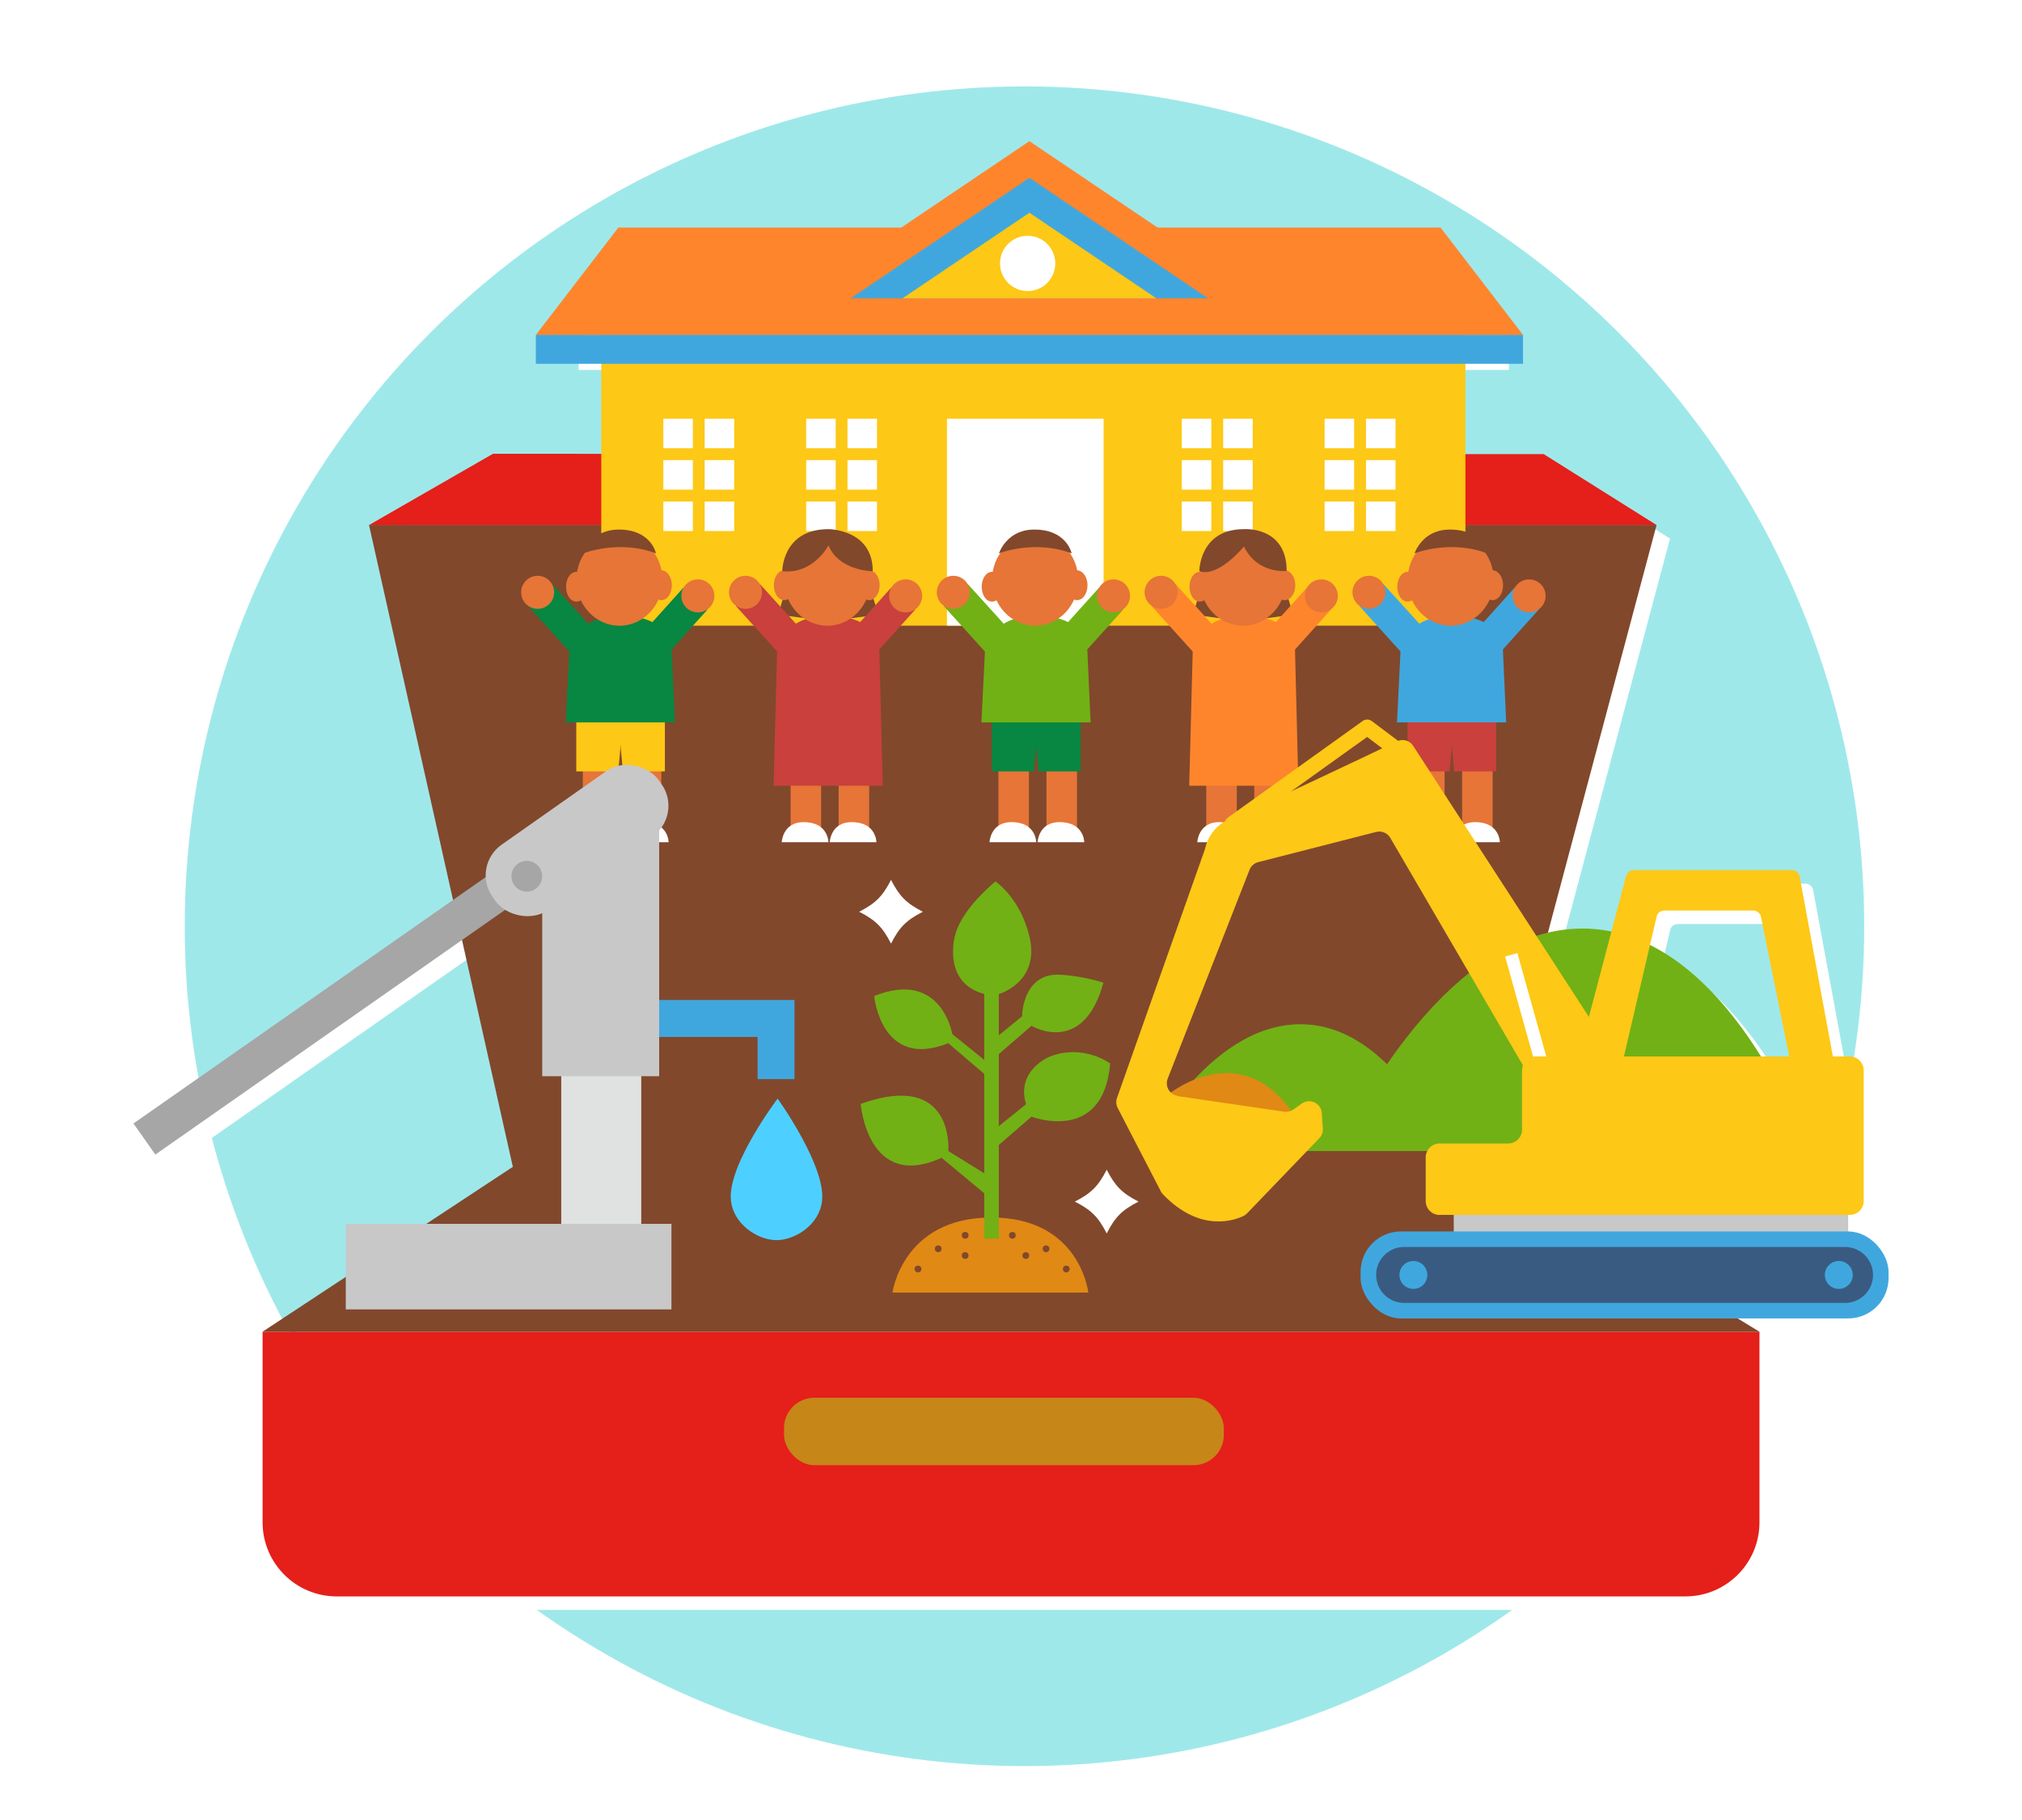 <?xml version="1.0" encoding="UTF-8"?>
<svg id="_レイヤー_2" data-name="レイヤー 2" xmlns="http://www.w3.org/2000/svg" xmlns:xlink="http://www.w3.org/1999/xlink" viewBox="0 0 300 270">
  <defs>
    <style>
      .cls-1 {
        fill: #c78618;
      }

      .cls-2, .cls-3 {
        fill: #fff;
      }

      .cls-4 {
        fill: #81482c;
      }

      .cls-5 {
        fill: #e51f1a;
      }

      .cls-6 {
        fill: #9fe8ea;
        filter: url(#drop-shadow-1);
      }

      .cls-7 {
        fill: #a6a6a6;
      }

      .cls-8 {
        fill: #fdc816;
      }

      .cls-9 {
        fill: #c9403c;
      }

      .cls-10 {
        fill: #e08915;
      }

      .cls-3 {
        filter: url(#drop-shadow-2);
      }

      .cls-11 {
        fill: #078741;
      }

      .cls-12 {
        fill: #c8c8c8;
      }

      .cls-13 {
        fill: #e67537;
      }

      .cls-14 {
        fill: #ff852d;
      }

      .cls-15 {
        fill: none;
      }

      .cls-16 {
        fill: #71b115;
      }

      .cls-17 {
        fill: #3a5b81;
      }

      .cls-18 {
        fill: #4dd0ff;
      }

      .cls-19 {
        fill: #dfe2e1;
      }

      .cls-20 {
        fill: #40a7de;
      }
    </style>
    <filter id="drop-shadow-1" filterUnits="userSpaceOnUse">
      <feOffset dx="2" dy="2"/>
      <feGaussianBlur result="blur" stdDeviation="2"/>
      <feFlood flood-color="#000" flood-opacity=".55"/>
      <feComposite in2="blur" operator="in"/>
      <feComposite in="SourceGraphic"/>
    </filter>
    <filter id="drop-shadow-2" filterUnits="userSpaceOnUse">
      <feOffset dx="2" dy="2"/>
      <feGaussianBlur result="blur-2" stdDeviation="2"/>
      <feFlood flood-color="#000" flood-opacity=".55"/>
      <feComposite in2="blur-2" operator="in"/>
      <feComposite in="SourceGraphic"/>
    </filter>
  </defs>
  <g id="_日本外交" data-name="日本外交">
    <g>
      <rect class="cls-15" width="300" height="270"/>
      <g>
        <circle class="cls-6" cx="150" cy="135.41" r="124.59"/>
        <path class="cls-3" d="M274.22,182.69h-.01v-2.46h.25c1.14,0,2.06-.92,2.06-2.06v-19.38c0-1.14-.92-2.06-2.06-2.06h-2.52l-4.93-26.69c-.1-.55-.58-.95-1.14-.95h-23.48c-.53,0-.99,.36-1.13,.87l-2.18,8.25c-1.39-.28-2.82-.45-4.3-.45-1.76,0-3.47,.23-5.13,.63l16.13-60.49-16.74-10.53h-15.22v-14.49h8.05v-4.03l-11.54-15.01h-39.55l-17.92-12.08-17.92,12.08h-39.55l-11.54,15.01v4.03h9.15v14.44h-19.86s-18.4,10.57-18.4,10.57l12.47,55.61-47.41,33.16,3.25,4.62,45.5-31.82,7.54,33.65-12.85,8.46h-11.93v7.86l-12.34,8.13v28.27c0,6.08,4.92,11,11,11H250.04c6.08,0,11-4.92,11-11v-28.27l-3.22-1.97h16.4c3.3,0,5.98-2.68,5.98-5.98v-.94c0-3.3-2.68-5.98-5.98-5.98Zm-28.42-46.74c.13-.51,.6-.87,1.13-.87h13.2c.55,0,1.03,.39,1.14,.93l4.2,20.72h-4.19c-3.87-6.23-9.39-13-16.47-16.53l1-4.26Z"/>
        <path class="cls-5" d="M250.04,236.83H49.96c-6.08,0-11-4.92-11-11v-28.27h222.09v28.27c0,6.08-4.92,11-11,11Z"/>
        <polygon class="cls-4" points="38.96 197.56 261.04 197.56 220.74 172.95 76.32 172.95 38.96 197.56"/>
        <polygon class="cls-4" points="245.78 77.89 54.75 77.89 76.1 173.15 220.39 173.15 245.78 77.89"/>
        <polygon class="cls-5" points="54.75 77.89 245.78 77.89 229.04 67.37 73.14 67.32 54.75 77.89"/>
        <g>
          <g>
            <rect class="cls-8" x="89.21" y="46.2" width="128.21" height="46.62"/>
            <polygon class="cls-14" points="79.5 49.69 225.97 49.69 213.73 33.76 91.74 33.76 79.5 49.69"/>
            <polygon class="cls-14" points="152.73 20.94 118.16 44.25 152.73 44.25 187.31 44.25 152.73 20.94"/>
            <polygon class="cls-20" points="152.73 26.38 126.22 44.25 152.73 44.25 179.24 44.25 152.73 26.38"/>
            <polygon class="cls-8" points="152.73 31.56 133.91 44.25 152.73 44.25 171.56 44.25 152.73 31.56"/>
            <rect class="cls-20" x="79.5" y="49.69" width="146.47" height="4.28"/>
            <circle class="cls-2" cx="152.47" cy="39.08" r="4.1"/>
            <rect class="cls-2" x="140.5" y="62.12" width="23.24" height="30.69"/>
            <g>
              <g>
                <rect class="cls-2" x="98.42" y="62.12" width="4.38" height="4.38"/>
                <rect class="cls-2" x="104.55" y="62.12" width="4.38" height="4.38"/>
                <rect class="cls-2" x="98.42" y="68.26" width="4.38" height="4.38"/>
                <rect class="cls-2" x="104.55" y="68.26" width="4.38" height="4.38"/>
                <rect class="cls-2" x="98.42" y="74.4" width="4.38" height="4.38"/>
                <rect class="cls-2" x="104.55" y="74.4" width="4.38" height="4.38"/>
              </g>
              <g>
                <rect class="cls-2" x="119.61" y="62.12" width="4.38" height="4.38"/>
                <rect class="cls-2" x="125.74" y="62.12" width="4.38" height="4.38"/>
                <rect class="cls-2" x="119.61" y="68.26" width="4.38" height="4.38"/>
                <rect class="cls-2" x="125.74" y="68.26" width="4.38" height="4.38"/>
                <rect class="cls-2" x="119.61" y="74.4" width="4.38" height="4.38"/>
                <rect class="cls-2" x="125.74" y="74.4" width="4.38" height="4.38"/>
              </g>
              <g>
                <rect class="cls-2" x="175.34" y="62.12" width="4.38" height="4.38"/>
                <rect class="cls-2" x="181.48" y="62.12" width="4.38" height="4.38"/>
                <rect class="cls-2" x="175.34" y="68.26" width="4.38" height="4.38"/>
                <rect class="cls-2" x="181.48" y="68.26" width="4.38" height="4.38"/>
                <rect class="cls-2" x="175.34" y="74.4" width="4.38" height="4.38"/>
                <rect class="cls-2" x="181.48" y="74.4" width="4.38" height="4.38"/>
              </g>
              <g>
                <rect class="cls-2" x="196.53" y="62.12" width="4.38" height="4.38"/>
                <rect class="cls-2" x="202.67" y="62.12" width="4.38" height="4.38"/>
                <rect class="cls-2" x="196.53" y="68.26" width="4.38" height="4.38"/>
                <rect class="cls-2" x="202.67" y="68.26" width="4.38" height="4.38"/>
                <rect class="cls-2" x="196.53" y="74.4" width="4.38" height="4.38"/>
                <rect class="cls-2" x="202.67" y="74.4" width="4.38" height="4.38"/>
              </g>
            </g>
            <g>
              <rect class="cls-13" x="86.47" y="112.93" width="4.53" height="11.3"/>
              <path class="cls-2" d="M92.08,124.94h-6.93s.13-2.98,3.25-2.98c3.68,0,3.68,2.98,3.68,2.98Z"/>
              <rect class="cls-13" x="93.59" y="112.93" width="4.53" height="11.3"/>
              <path class="cls-2" d="M99.2,124.94h-6.93s.13-2.98,3.25-2.98c3.68,0,3.68,2.98,3.68,2.98Z"/>
              <polygon class="cls-8" points="91.73 114.44 85.5 114.44 85.5 106.99 92.42 106.99 91.73 114.44"/>
              <polygon class="cls-8" points="98.65 114.44 92.42 114.44 91.73 106.99 98.65 106.99 98.65 114.44"/>
              <path class="cls-11" d="M84.46,96.72s.52-5.37,7.58-5.37,7.58,4.32,7.58,4.32l.52,11.5h-16.2l.52-10.45Z"/>
              <path class="cls-13" d="M98.3,86.05c0,3.75-2.86,6.78-6.39,6.78s-6.4-3.04-6.4-6.78,2.86-6.79,6.4-6.79,6.39,3.03,6.39,6.79Z"/>
              <path class="cls-13" d="M87.11,87.03c0,1.23-.71,2.22-1.59,2.22s-1.54-.99-1.54-2.22,.69-2.2,1.54-2.2,1.59,.99,1.59,2.2Z"/>
              <path class="cls-13" d="M99.68,86.81c0,1.23-.67,2.22-1.56,2.22s-1.54-.99-1.54-2.22,.69-2.2,1.54-2.2,1.56,.99,1.56,2.2Z"/>
              <polygon class="cls-11" points="81.95 86.68 78.36 89.91 84.8 97.03 88.4 93.79 81.95 86.68"/>
              <circle class="cls-13" cx="79.77" cy="87.87" r="2.45"/>
              <rect class="cls-11" x="97.74" y="87.67" width="4.83" height="8.98" transform="translate(112.96 227.65) rotate(-138.01)"/>
              <circle class="cls-13" cx="103.54" cy="88.4" r="2.45"/>
            </g>
            <rect class="cls-13" x="148.13" y="112.93" width="4.53" height="11.3"/>
            <path class="cls-2" d="M153.74,124.94h-6.93s.13-2.98,3.25-2.98c3.68,0,3.68,2.98,3.68,2.98Z"/>
            <rect class="cls-13" x="155.26" y="112.93" width="4.53" height="11.3"/>
            <path class="cls-2" d="M160.87,124.94h-6.93s.13-2.98,3.25-2.98c3.68,0,3.68,2.98,3.68,2.98Z"/>
            <polygon class="cls-11" points="153.39 114.44 147.16 114.44 147.16 106.99 154.09 106.99 153.39 114.44"/>
            <polygon class="cls-11" points="160.32 114.44 154.09 114.44 153.39 106.99 160.32 106.99 160.32 114.44"/>
            <path class="cls-16" d="M146.13,96.72s.52-5.37,7.58-5.37,7.58,4.32,7.58,4.32l.52,11.5h-16.2l.52-10.45Z"/>
            <path class="cls-13" d="M159.97,86.05c0,3.75-2.86,6.78-6.39,6.78s-6.4-3.04-6.4-6.78,2.86-6.79,6.4-6.79,6.39,3.03,6.39,6.79Z"/>
            <path class="cls-13" d="M148.78,87.03c0,1.23-.71,2.22-1.59,2.22s-1.54-.99-1.54-2.22,.69-2.2,1.54-2.2,1.59,.99,1.59,2.2Z"/>
            <path class="cls-13" d="M161.35,86.81c0,1.23-.67,2.22-1.56,2.22s-1.54-.99-1.54-2.22,.69-2.2,1.54-2.2,1.56,.99,1.56,2.2Z"/>
            <path class="cls-4" d="M86.55,82.09s5.23-2.09,10.78,0c0,0-.75-3.68-5.81-3.52-3.88,.12-4.98,3.53-4.98,3.53Z"/>
            <polygon class="cls-16" points="143.62 86.68 140.02 89.91 146.47 97.03 150.06 93.79 143.62 86.68"/>
            <circle class="cls-13" cx="141.44" cy="87.87" r="2.45"/>
            <rect class="cls-16" x="159.41" y="87.67" width="4.83" height="8.98" transform="translate(220.47 268.91) rotate(-138.01)"/>
            <circle class="cls-13" cx="165.21" cy="88.4" r="2.45"/>
            <path class="cls-4" d="M148.22,82.09s5.23-2.09,10.78,0c0,0-.75-3.68-5.81-3.52-3.88,.12-4.98,3.53-4.98,3.53Z"/>
            <rect class="cls-13" x="178.97" y="112.93" width="4.53" height="11.3"/>
            <path class="cls-2" d="M184.57,124.94h-6.93s.13-2.98,3.25-2.98c3.68,0,3.68,2.98,3.68,2.98Z"/>
            <rect class="cls-13" x="186.09" y="112.93" width="4.53" height="11.3"/>
            <path class="cls-2" d="M191.7,124.94h-6.93s.13-2.98,3.25-2.98c3.68,0,3.68,2.98,3.68,2.98Z"/>
            <path class="cls-14" d="M176.96,96.72s.52-5.37,7.58-5.37,7.58,4.32,7.58,4.32l.52,20.9h-16.2l.52-19.86Z"/>
            <g>
              <rect class="cls-13" x="209.8" y="112.93" width="4.53" height="11.3"/>
              <path class="cls-2" d="M215.41,124.94h-6.93s.13-2.98,3.25-2.98c3.68,0,3.68,2.98,3.68,2.98Z"/>
              <rect class="cls-13" x="216.93" y="112.93" width="4.53" height="11.3"/>
              <path class="cls-2" d="M222.53,124.94h-6.93s.13-2.98,3.25-2.98c3.68,0,3.68,2.98,3.68,2.98Z"/>
              <polygon class="cls-9" points="215.06 114.44 208.83 114.44 208.83 106.99 215.75 106.99 215.06 114.44"/>
              <polygon class="cls-9" points="221.99 114.44 215.75 114.44 215.06 106.99 221.99 106.99 221.99 114.44"/>
              <path class="cls-20" d="M207.79,96.72s.52-5.37,7.58-5.37,7.58,4.32,7.58,4.32l.52,11.5h-16.2l.52-10.45Z"/>
              <path class="cls-13" d="M221.63,86.05c0,3.75-2.86,6.78-6.39,6.78s-6.4-3.04-6.4-6.78,2.86-6.79,6.4-6.79,6.39,3.03,6.39,6.79Z"/>
              <path class="cls-13" d="M210.44,87.03c0,1.23-.71,2.22-1.59,2.22s-1.54-.99-1.54-2.22,.69-2.2,1.54-2.2,1.59,.99,1.59,2.2Z"/>
              <path class="cls-13" d="M223.01,86.81c0,1.23-.67,2.22-1.56,2.22s-1.54-.99-1.54-2.22,.69-2.2,1.54-2.2,1.56,.99,1.56,2.2Z"/>
              <polygon class="cls-20" points="205.28 86.68 201.69 89.91 208.14 97.03 211.73 93.79 205.28 86.68"/>
              <circle class="cls-13" cx="203.11" cy="87.87" r="2.45"/>
              <rect class="cls-20" x="221.08" y="87.67" width="4.83" height="8.98" transform="translate(327.97 310.16) rotate(-138.01)"/>
              <circle class="cls-13" cx="226.87" cy="88.4" r="2.45"/>
            </g>
            <path class="cls-4" d="M209.88,82.09s5.23-2.09,10.78,0c0,0-.75-3.68-5.81-3.52-3.88,.12-4.98,3.53-4.98,3.53Z"/>
            <polygon class="cls-4" points="177 91.18 180.18 80.57 188.67 80.57 191.86 91.18 184.43 92.18 177 91.18"/>
            <polygon class="cls-4" points="115.45 91.18 118.63 80.57 127.12 80.57 130.31 91.18 122.88 92.18 115.45 91.18"/>
            <g>
              <rect class="cls-13" x="117.3" y="112.93" width="4.53" height="11.3"/>
              <path class="cls-2" d="M122.91,124.94h-6.93s.13-2.98,3.25-2.98c3.68,0,3.68,2.98,3.68,2.98Z"/>
              <rect class="cls-13" x="124.43" y="112.93" width="4.53" height="11.3"/>
              <path class="cls-2" d="M130.03,124.94h-6.93s.13-2.98,3.25-2.98c3.68,0,3.68,2.98,3.68,2.98Z"/>
              <path class="cls-9" d="M115.29,96.72s.52-5.37,7.58-5.37,7.58,4.32,7.58,4.32l.52,20.9h-16.2l.52-19.86Z"/>
              <path class="cls-13" d="M129.14,86.05c0,3.75-2.86,6.78-6.39,6.78s-6.4-3.04-6.4-6.78,2.86-6.79,6.4-6.79,6.39,3.03,6.39,6.79Z"/>
              <path class="cls-13" d="M117.94,86.81c0,1.23-.71,2.22-1.59,2.22s-1.54-.99-1.54-2.22,.69-2.2,1.54-2.2,1.59,.99,1.59,2.2Z"/>
              <path class="cls-13" d="M130.51,86.81c0,1.23-.67,2.22-1.56,2.22s-1.54-.99-1.54-2.22,.69-2.2,1.54-2.2,1.56,.99,1.56,2.2Z"/>
              <polygon class="cls-9" points="112.78 86.68 109.19 89.91 115.64 97.03 119.23 93.79 112.78 86.68"/>
              <circle class="cls-13" cx="110.61" cy="87.87" r="2.45"/>
              <rect class="cls-9" x="128.58" y="87.67" width="4.83" height="8.98" transform="translate(166.71 248.28) rotate(-138.01)"/>
              <circle class="cls-13" cx="134.37" cy="88.4" r="2.45"/>
            </g>
            <path class="cls-13" d="M190.8,86.05c0,3.75-2.86,6.78-6.39,6.78s-6.4-3.04-6.4-6.78,2.86-6.79,6.4-6.79,6.39,3.03,6.39,6.79Z"/>
            <path class="cls-13" d="M179.61,87.03c0,1.23-.71,2.22-1.59,2.22s-1.54-.99-1.54-2.22,.69-2.2,1.54-2.2,1.59,.99,1.59,2.2Z"/>
            <path class="cls-13" d="M192.18,86.81c0,1.23-.67,2.22-1.56,2.22s-1.54-.99-1.54-2.22,.69-2.2,1.54-2.2,1.56,.99,1.56,2.2Z"/>
            <polygon class="cls-14" points="174.45 86.68 170.86 89.91 177.3 97.03 180.9 93.79 174.45 86.68"/>
            <circle class="cls-13" cx="172.27" cy="87.87" r="2.45"/>
            <rect class="cls-14" x="190.24" y="87.67" width="4.83" height="8.98" transform="translate(274.22 289.53) rotate(-138.01)"/>
            <circle class="cls-13" cx="196.04" cy="88.4" r="2.45"/>
          </g>
          <path class="cls-4" d="M116.06,84.74s0-6.24,6.86-6.24c0,0,6.57,0,6.57,6.24,0,0-4.99,0-6.57-3.84,0,0-2.21,4.32-6.86,3.84Z"/>
          <path class="cls-4" d="M177.94,84.74s0-6.24,6.62-6.24c0,0,6.34-.48,6.34,6.2,0,0-4.32,.52-6.34-3.63,0,0-3.74,4.63-6.62,3.67Z"/>
        </g>
        <rect class="cls-1" x="116.32" y="207.36" width="65.26" height="10" rx="4.5" ry="4.5"/>
        <g>
          <path class="cls-16" d="M169.7,170.76h44.59s-7.43-18.81-21.36-18.81-23.22,18.81-23.22,18.81Z"/>
          <path class="cls-16" d="M198.7,170.26h69.28s-11.55-32.51-33.2-32.51-36.09,32.51-36.09,32.51Z"/>
          <path class="cls-10" d="M170.08,165.03s0-2.76,2.76-2.3c0,0,10.57-9.18,18.71,2.01,0,0,1.02,3.05-2.03,6.1l-5.09,1.02-9.97-1.99-4.38-4.84Z"/>
          <path class="cls-8" d="M174.73,162.61l15.8,2.31c.48,.07,.96-.05,1.35-.32l1.27-.89c1.2-.84,2.86-.05,2.96,1.41l.16,2.29c.04,.53-.15,1.06-.52,1.44l-10.73,11.16c-.15,.16-.33,.29-.52,.38-1.3,.63-6.43,2.54-11.94-3.19-.13-.13-.23-.28-.32-.44l-6.41-12.39c-.24-.46-.28-1-.1-1.5l13.04-36.88c.03-.08,.05-.16,.07-.25,.12-.58,.85-3.27,4.13-4.5,3.1-1.16,19.28-8.87,24.31-11.27,.86-.41,1.88-.12,2.39,.68l28.44,43.86c.81,1.26-.09,2.91-1.58,2.91l-8.25,2.76c-.67,0-1.29-.35-1.62-.93l-20.39-34.96c-.43-.72-1.28-1.08-2.09-.87l-17.5,4.48c-.59,.15-1.07,.57-1.29,1.14l-12.14,30.98c-.44,1.13,.28,2.38,1.48,2.55Z"/>
          <path class="cls-8" d="M182.89,123.38c-.37,.01-.75-.15-.98-.48-.37-.52-.25-1.24,.27-1.61l20-14.33c.41-.29,.96-.29,1.36,.02l4.98,3.74c.51,.38,.61,1.1,.23,1.61-.38,.51-1.1,.61-1.61,.23l-4.3-3.23-19.31,13.83c-.19,.14-.41,.21-.63,.21Z"/>
          <rect class="cls-2" x="226.24" y="141.25" width="1.89" height="22.04" transform="translate(-32.62 66.83) rotate(-15.63)"/>
          <rect class="cls-12" x="215.69" y="178.39" width="58.52" height="8.29"/>
          <rect class="cls-20" x="201.87" y="182.69" width="78.33" height="12.9" rx="5.98" ry="5.98"/>
          <path class="cls-17" d="M208.32,193.29c-2.29,0-4.15-1.86-4.15-4.15s1.86-4.15,4.15-4.15h65.43c2.29,0,4.15,1.86,4.15,4.15s-1.86,4.15-4.15,4.15h-65.43Z"/>
          <path class="cls-8" d="M213.6,180.23h60.85c1.14,0,2.06-.92,2.06-2.06v-19.38c0-1.14-.92-2.06-2.06-2.06h-46.57c-1.14,0-2.06,.92-2.06,2.06v8.79c0,1.14-.92,2.06-2.06,2.06h-10.17c-1.14,0-2.06,.92-2.06,2.06v6.48c0,1.14,.92,2.06,2.06,2.06Z"/>
          <path class="cls-8" d="M240.7,157.76l5.1-21.81c.13-.51,.6-.87,1.13-.87h13.2c.55,0,1.03,.39,1.14,.93l4.48,22.09c.11,.54,.59,.93,1.14,.93h4.08c.73,0,1.28-.66,1.14-1.38l-5.1-27.62c-.1-.55-.58-.95-1.14-.95h-23.48c-.53,0-.99,.36-1.13,.87l-6.13,23.22c-.06,.22-.05,.45,.02,.67l1.47,4.4c.16,.48,.6,.8,1.1,.8h.46c.79,0,3.66,.26,3.42-.49l-1.08-1.08c-.07-.21,.12,.5,.17,.29Z"/>
          <circle class="cls-20" cx="209.7" cy="189.14" r="2.07"/>
          <circle class="cls-20" cx="272.82" cy="189.14" r="2.07"/>
          <g>
            <g>
              <g>
                <polygon class="cls-20" points="117.88 160.09 117.88 148.35 92.31 148.35 92.31 153.83 112.4 153.83 112.4 160.09 117.88 160.09"/>
                <rect class="cls-19" x="83.27" y="158.83" width="11.87" height="24.65" transform="translate(178.41 342.31) rotate(-180)"/>
                <rect class="cls-12" x="51.3" y="181.57" width="48.32" height="12.69" transform="translate(150.92 375.82) rotate(-180)"/>
                <polygon class="cls-7" points="78.33 132.61 23.05 171.28 19.8 166.67 75.09 128 78.33 132.61"/>
                <rect class="cls-12" x="70.54" y="118.77" width="30.13" height="11.87" rx="5.54" ry="5.54" transform="translate(227.38 177.45) rotate(144.88)"/>
              </g>
              <path class="cls-18" d="M115.37,162.98s-7.27,9.63-6.94,14.86c.24,3.81,4.09,6.14,6.71,6.13,2.61,.08,6.52-2.17,6.84-5.97,.44-5.22-6.6-15.01-6.6-15.01Z"/>
            </g>
            <rect class="cls-12" x="80.44" y="123.14" width="17.35" height="36.52" transform="translate(178.24 282.8) rotate(-180)"/>
          </g>
          <circle class="cls-7" cx="78.16" cy="129.99" r="2.28"/>
          <g>
            <g>
              <path class="cls-10" d="M132.41,191.76h29.06s-1.19-11.14-14.38-11.14-14.68,11.14-14.68,11.14Z"/>
              <path class="cls-16" d="M147.7,130.76s-5,4-6,8c0,0-2,7,4.33,8.7v9.78l-4.74-3.83s-1.59-9.65-11.59-5.65c0,0,1,11,11,7l5.33,4.56v14.74l-5.33-3.3s1-12-13-7c0,0,1,13,12,8l6.33,5.26v6.74h2.16v-13.9l4.85-4.2s10.67,4.11,11.67-7.89c0,0-4-3-9-1,0,0-5,2-3.48,7.05l-4.04,3.25v-10.69l4.85-4.2s7.67,4.6,10.67-6.4c0,0-3-1-6.44-1.18-5.6-.29-5.63,6.18-5.63,6.18l-3.45,2.8v-6.11s6.25-1.76,4.51-8.7c-1.4-5.61-5-8-5-8Z"/>
            </g>
            <circle class="cls-4" cx="143.2" cy="183.26" r=".5"/>
            <circle class="cls-4" cx="139.2" cy="185.26" r=".5"/>
            <circle class="cls-4" cx="143.2" cy="186.26" r=".5"/>
            <circle class="cls-4" cx="136.2" cy="188.26" r=".5"/>
            <circle class="cls-4" cx="158.2" cy="188.26" r=".5"/>
            <circle class="cls-4" cx="150.2" cy="183.26" r=".5"/>
            <circle class="cls-4" cx="155.2" cy="185.26" r=".5"/>
            <circle class="cls-4" cx="152.2" cy="186.26" r=".5"/>
          </g>
          <path class="cls-2" d="M136.92,135.26c-2.45,1.26-3.47,2.27-4.72,4.72-1.26-2.45-2.28-3.47-4.73-4.72,2.45-1.26,3.47-2.28,4.73-4.73,1.26,2.45,2.27,3.47,4.72,4.73Z"/>
          <path class="cls-2" d="M168.92,178.26c-2.45,1.26-3.47,2.27-4.72,4.72-1.26-2.45-2.28-3.47-4.73-4.72,2.45-1.26,3.47-2.28,4.73-4.73,1.26,2.45,2.27,3.47,4.72,4.73Z"/>
        </g>
      </g>
    </g>
  </g>
</svg>